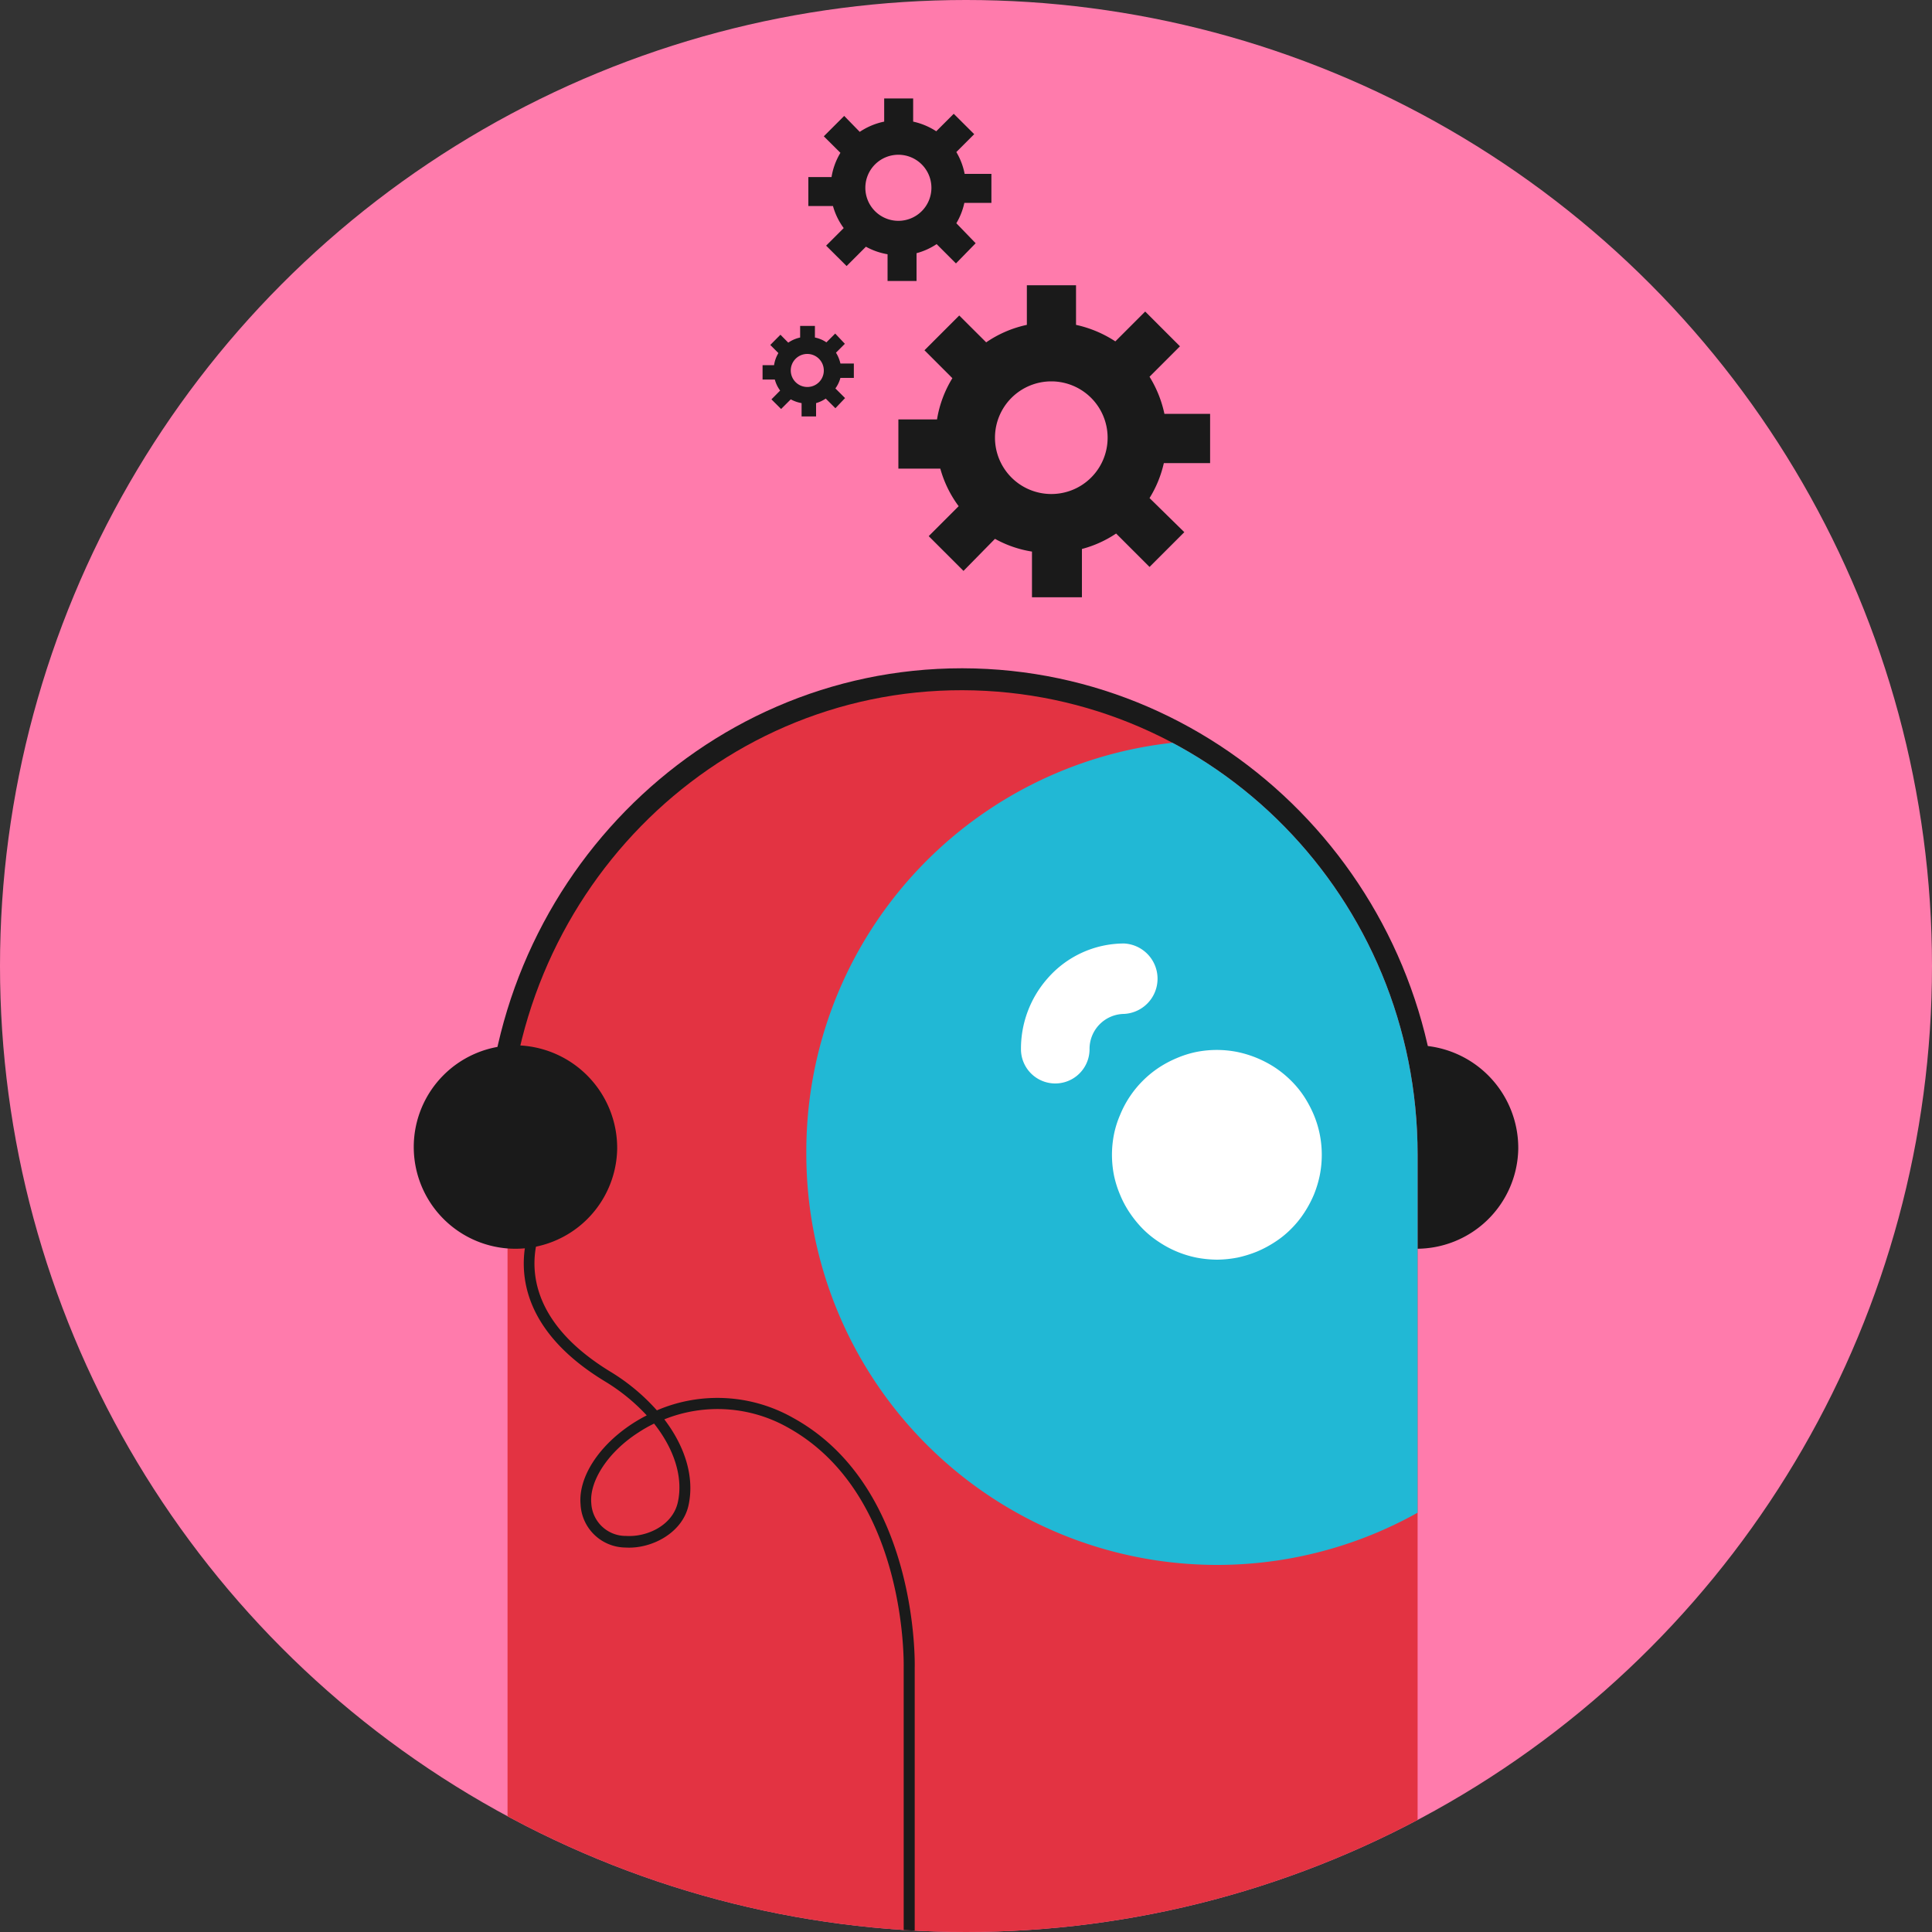 <?xml version="1.0" encoding="utf-8"?>
<svg xmlns="http://www.w3.org/2000/svg" xmlns:xlink="http://www.w3.org/1999/xlink" id="Calque_1" data-name="Calque 1" viewBox="0 0 200 200">
  <rect x="0" y="0" width="200" height="200" fill="#333333" stroke="none"/>
  <defs>
    <style>.cls-1{fill:none;}.cls-2{fill:#ff7bac;}.cls-3{clip-path:url(#clip-path);}.cls-4{fill:#1a1a1a;}.cls-5{fill:#e33342;}.cls-6{clip-path:url(#clip-path-2);}.cls-7{fill:#21b8d5;}.cls-8{fill:#fff;}</style>
    <clipPath id="clip-path">
      <circle class="cls-1" cx="100" cy="100" r="100"/>
    </clipPath>
    <clipPath id="clip-path-2">
      <path class="cls-1" d="M52.54,119.52l0,87.15h94.21V119.52c0-26.54-21.08-48-47.12-48.07h-.09c-26,0-47,21.56-47,48.07"/>
    </clipPath>
  </defs>
  <circle class="cls-2" cx="100" cy="100" r="100"/>
  <g class="cls-3">
    <path class="cls-4" d="M54.82,119.52H50.26c.06-27.78,22.17-50.34,49.31-50.34h.09c27.22.06,49.38,22.65,49.4,50.34h-4.55c0-25.19-20.15-45.74-44.86-45.8h-.08C74.94,73.72,54.87,94.25,54.82,119.52Z"/>
    <path class="cls-4" d="M157.17,118.94a10.53,10.53,0,1,1-10.53-10.73,10.63,10.63,0,0,1,10.53,10.73"/>
    <path class="cls-5" d="M99.66,71.45c-26-.06-47.07,21.53-47.12,48.07l0,87.15h94.21V119.52c0-26.54-21.08-48-47.12-48.07"/>
    <g class="cls-6">
      <path class="cls-7" d="M126,162a42.53,42.53,0,0,1-42.53-42.53v-.3a42.53,42.53,0,1,1,85.06,0v.3A42.53,42.53,0,0,1,126,162Z"/>
      <path class="cls-8" d="M126,130.4a11.83,11.83,0,0,1-2.13-.21,10.84,10.84,0,0,1-3.91-1.63,10.21,10.21,0,0,1-1.66-1.35,11.51,11.51,0,0,1-1.35-1.66,10.14,10.14,0,0,1-1-1.87,10.68,10.68,0,0,1-.63-2,10.91,10.91,0,0,1,0-4.26,10.08,10.08,0,0,1,.63-2,10.64,10.64,0,0,1,1-1.89,10.78,10.78,0,0,1,3-3,11.24,11.24,0,0,1,1.88-1,10.59,10.59,0,0,1,2-.63,10.91,10.91,0,0,1,4.26,0,11.36,11.36,0,0,1,3.91,1.62,10.93,10.93,0,0,1,1.66,1.36,10.23,10.23,0,0,1,1.35,1.65,12.24,12.24,0,0,1,1,1.89,10.71,10.71,0,0,1,.61,2,10.91,10.91,0,0,1,0,4.26,11.38,11.38,0,0,1-.61,2,11.6,11.6,0,0,1-1,1.87,10.31,10.31,0,0,1-1.35,1.66,9.8,9.8,0,0,1-1.66,1.35,11.6,11.6,0,0,1-1.87,1,12.29,12.29,0,0,1-2,.62A11.74,11.74,0,0,1,126,130.4Z"/>
      <path class="cls-8" d="M116.42,97.67a10.52,10.52,0,0,0-8,3.64,11,11,0,0,0-2.73,7.3,3.55,3.55,0,1,0,7.1,0,3.62,3.62,0,0,1,3.58-3.65,3.65,3.65,0,0,0,0-7.29"/>
    </g>
    <path class="cls-4" d="M63.89,118.94a10.53,10.53,0,1,1-10.53-10.73,10.63,10.63,0,0,1,10.53,10.73"/>
    <path class="cls-4" d="M94.69,172.65l-1.14,0c0-.18.43-18-12-24.88a14.8,14.8,0,0,0-12.78-.84c2.17,2.85,3.13,6,2.51,8.88s-3.84,4.56-6.53,4.39a4.7,4.7,0,0,1-4.65-4.46c-.25-2.79,1.85-6.07,5.36-8.36a16.93,16.93,0,0,1,1.49-.86,19.93,19.93,0,0,0-4.36-3.54c-12.57-7.65-7.27-17-7.21-17.13l1,.57c-.2.35-4.77,8.53,6.83,15.59A20.94,20.94,0,0,1,68,146a15.88,15.88,0,0,1,14.07.76C95.15,153.92,94.7,172.46,94.69,172.65Zm0,34v-34H93.55v34Zm-27-59.27a13.93,13.93,0,0,0-1.63.93c-3.11,2-5.06,5-4.85,7.3A3.57,3.57,0,0,0,64.82,159c2.22.13,4.83-1.13,5.35-3.49C70.74,152.93,69.79,150,67.71,147.37Z"/>
  </g>
  <path class="cls-4" d="M125.27,47.94v-5.1h-4.73A12.06,12.06,0,0,0,119,39l3.15-3.15-3.6-3.6-3.09,3.09a12.14,12.14,0,0,0-4.07-1.71v-4.1h-5.09v4.1a11.75,11.75,0,0,0-4.21,1.81L99.3,32.66l-3.6,3.6,2.89,2.89A11.73,11.73,0,0,0,97,43.42H93v5.09h4.34a11.75,11.75,0,0,0,1.9,3.89l-3.1,3.1,3.6,3.6L103,55.78a11.68,11.68,0,0,0,3.83,1.32v4.73H112v-5a11.7,11.7,0,0,0,3.54-1.6L119,58.69l3.6-3.6L119,51.56a11.76,11.76,0,0,0,1.48-3.62Zm-16.44,3.2a5.83,5.83,0,1,1,5.83-5.83A5.82,5.82,0,0,1,108.83,51.14Z"/>
  <path class="cls-4" d="M102.63,21V18H99.86A7.05,7.05,0,0,0,99,15.74l1.85-1.85-2.12-2.11-1.81,1.81a7.15,7.15,0,0,0-2.39-1v-2.4h-3v2.4A7.08,7.08,0,0,0,89,13.65L87.39,12l-2.11,2.11L87,15.82a7,7,0,0,0-.92,2.51H83.68v3h2.55a7,7,0,0,0,1.11,2.28l-1.82,1.82,2.12,2.11,2-2a7.1,7.1,0,0,0,2.24.78v2.77h3V26.21a7,7,0,0,0,2.08-.94l2,2L101,25.18,99,23.11A7,7,0,0,0,99.83,21ZM93,22.86a3.42,3.42,0,1,1,3.42-3.42A3.42,3.42,0,0,1,93,22.86Z"/>
  <path class="cls-4" d="M88.39,39.12V37.63H87a3.68,3.68,0,0,0-.46-1.12l.92-.92-1-1.06-.91.91a3.24,3.24,0,0,0-1.19-.5v-1.2H82.83v1.2a3.46,3.46,0,0,0-1.23.53l-.81-.82-1.05,1.06.84.84a3.41,3.41,0,0,0-.45,1.25H78.94v1.49h1.27a3.35,3.35,0,0,0,.55,1.14l-.9.91,1,1,1-1a3.64,3.64,0,0,0,1.12.39v1.38h1.5V41.73a3.44,3.44,0,0,0,1-.47l1,1,1-1.05-1-1A3.34,3.34,0,0,0,87,39.12Zm-4.81.94a1.71,1.71,0,1,1,1.7-1.7A1.7,1.7,0,0,1,83.58,40.06Z"/>
</svg>